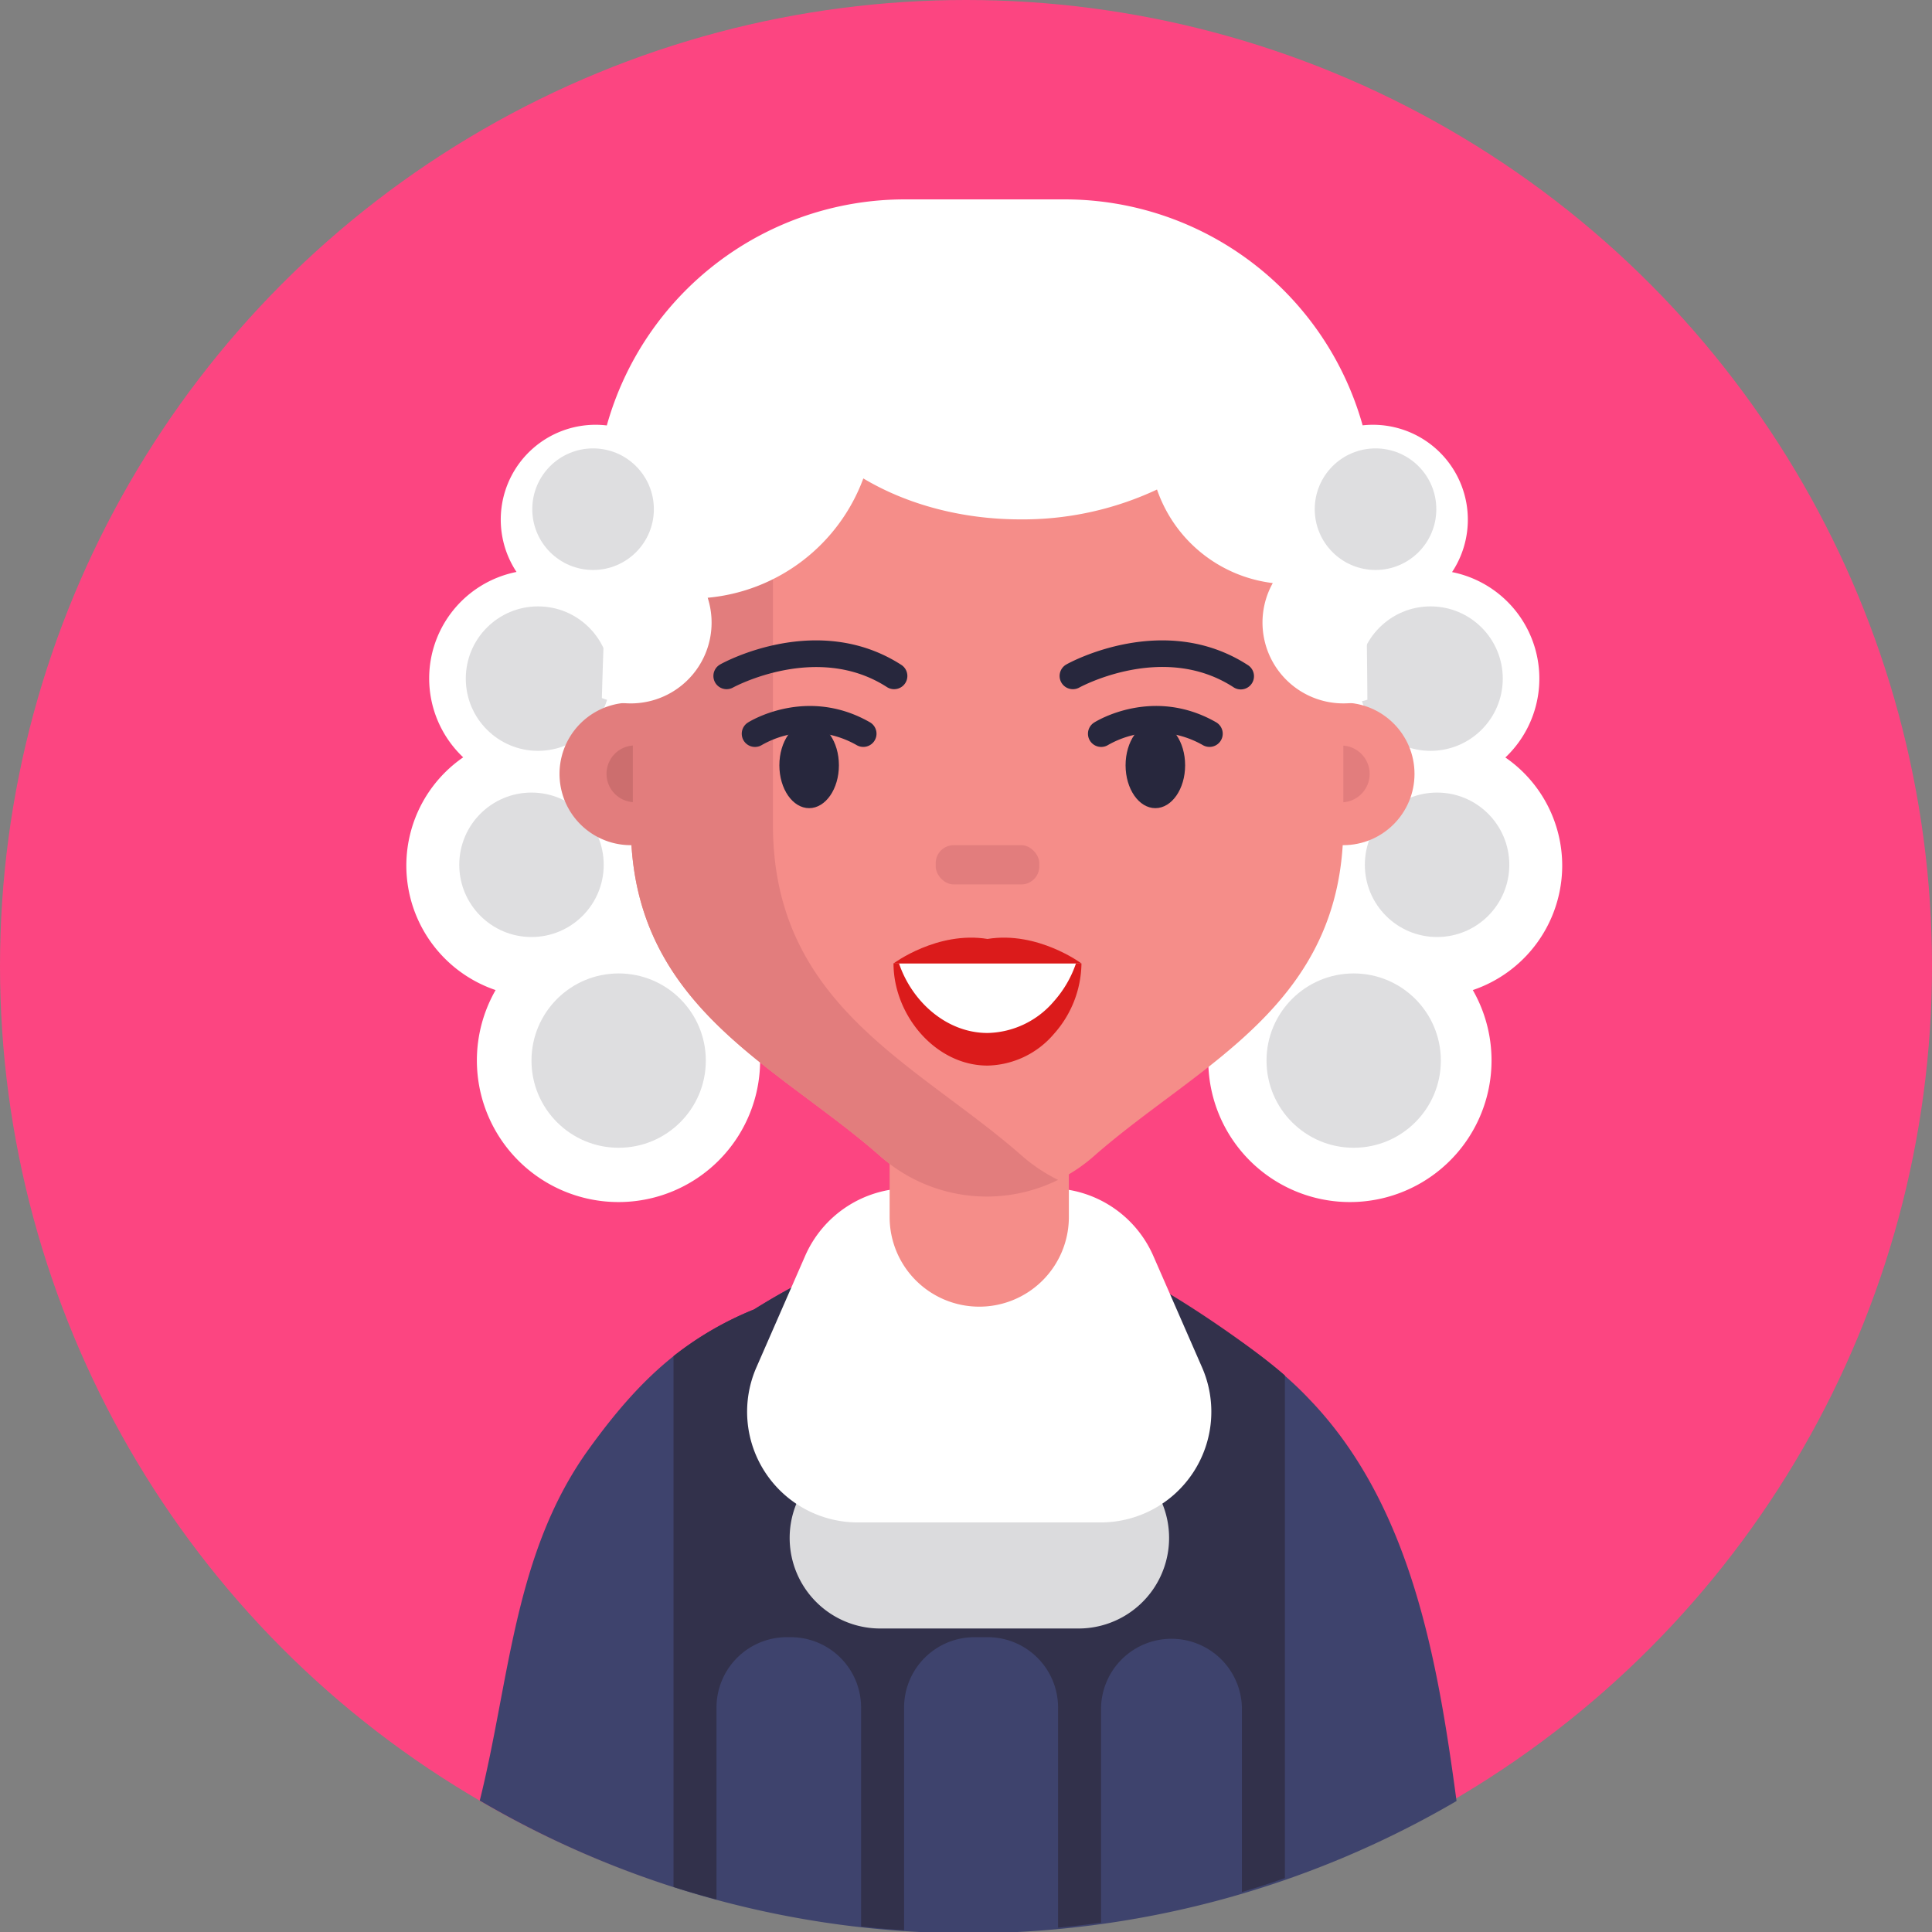 <svg xmlns="http://www.w3.org/2000/svg" viewBox="0 0 512 512"><rect x="0" y="0" width="512" height="512" fill="#808080" stroke="none"/><defs><style>.cls-1{fill:#fc4581;}.cls-2{fill:#fff;}.cls-3{fill:#dedee0;}.cls-4{fill:#3e436d;}.cls-5{fill:#32314b;}.cls-6{fill:#dbdbdd;}.cls-7{fill:#f58d89;}.cls-8{fill:#e27d7d;}.cls-9{fill:#27273d;}.cls-10{fill:#cc6e6e;}.cls-11{fill:#db1b1b;}</style></defs><g id="BULINE"><circle class="cls-1" cx="256" cy="256" r="256"/></g><g id="Icons"><path class="cls-2" d="M414,229.42a34.8,34.8,0,0,0-15.06-28.68,28.78,28.78,0,0,0-14.13-49.13,25.15,25.15,0,0,0-23.7-38.89,82,82,0,0,0-79-59.88H239.81a82,82,0,0,0-79,59.91,24.13,24.13,0,0,0-3-.18,25.13,25.13,0,0,0-20.93,39,28.77,28.77,0,0,0-14.13,49.13,34.84,34.84,0,0,0,8.59,61.68,37.53,37.53,0,1,0,42.44-17.56,34.85,34.85,0,0,0-6.32-39.78H354.19a34.85,34.85,0,0,0-6.32,39.78,37.53,37.53,0,1,0,42.44,17.56A34.85,34.85,0,0,0,414,229.42Z"/><circle class="cls-3" cx="358.74" cy="281.07" r="23.1"/><circle class="cls-3" cx="380.84" cy="229.18" r="19.14"/><circle class="cls-3" cx="379.11" cy="179.84" r="19.14"/><circle class="cls-3" cx="163.95" cy="281.07" r="23.1"/><circle class="cls-3" cx="140.85" cy="229.18" r="19.14"/><circle class="cls-3" cx="142.58" cy="179.84" r="19.14"/><path class="cls-4" d="M386,477.29a256.22,256.22,0,0,1-258.86-.11c8-32.05,9-65.59,28.89-93.14,7.21-10,14.24-18.09,22.49-24.66A86.78,86.78,0,0,1,199.86,347s12-7.61,17.8-9.34c9.84,9.81,43.85,29.61,43.85,29.61l49.26-22a125.06,125.06,0,0,1,29.74,19.33c2.3,2,4.46,4.07,6.43,6.16h0C374,398.83,381,440.07,386,477.29Z"/><path class="cls-5" d="M340.51,364.51v133.2q-5.64,2-11.39,3.7V452.53a18.67,18.67,0,0,0-37.33,0v57q-5.66.78-11.39,1.33V452.53a18.65,18.65,0,0,0-18.66-18.66h-3.49a18.66,18.66,0,0,0-18.66,18.66v59q-5.73-.36-11.39-1v-58a18.65,18.65,0,0,0-18.66-18.66h-1a18.65,18.65,0,0,0-18.66,18.66v50.85q-5.75-1.53-11.39-3.32V359.38A86.78,86.78,0,0,1,199.86,347s12-7.61,17.8-9.34c9.84,9.81,43.85,29.61,43.85,29.61l38.76-29.61C310.35,342.17,331.69,356.75,340.51,364.51Z"/><path class="cls-6" d="M274.81,359.18H244.2a24.44,24.44,0,0,0-22.39,14.65L211.26,398a24,24,0,0,0,22,33.57h52.57a24,24,0,0,0,22-33.57L297.2,373.83A24.44,24.44,0,0,0,274.81,359.18Z"/><path class="cls-2" d="M278.24,314.9H240.78a29.91,29.91,0,0,0-27.41,17.93l-12.92,29.55a29.33,29.33,0,0,0,26.88,41.08h64.35a29.33,29.33,0,0,0,26.88-41.08l-12.92-29.55A29.91,29.91,0,0,0,278.24,314.9Z"/><path class="cls-7" d="M235.75,295.22h47.51a0,0,0,0,1,0,0v27.31a23.75,23.75,0,0,1-23.75,23.75h0a23.75,23.75,0,0,1-23.75-23.75V295.22a0,0,0,0,1,0,0Z"/><path class="cls-7" d="M356,154.41v64.21c0,47.9-38.12,63.24-65.91,87.6a42.76,42.76,0,0,1-57,0c-27.79-24.36-65.91-39.7-65.91-87.6V154.41c0-.21,0-.43,0-.64.22-33.52,18.2-62.55,44.46-77,.85-.47,1.71-.93,2.58-1.36a77.93,77.93,0,0,1,32-8.38q1.7-.09,3.42-.09h23.9a79.24,79.24,0,0,1,52.42,20A81.08,81.08,0,0,1,332.26,93a89.81,89.81,0,0,1,23.59,56.51h0C355.93,151.15,356,152.77,356,154.41Z"/><path class="cls-8" d="M204.84,218.62V154.41c0-45.85,33.24-83.48,75.56-87.18-2.27-.22-4.56-.32-6.89-.32H249.62c-45.54,0-82.45,39.18-82.45,87.5V186.2a18.89,18.89,0,1,0,0,37.78h.18c2.74,43.72,39,58.83,65.73,82.25a42.61,42.61,0,0,0,47.32,6.45,43.84,43.84,0,0,1-9.65-6.45C243,281.87,204.84,266.52,204.84,218.62Z"/><circle class="cls-7" cx="355.97" cy="205.09" r="18.89"/><path class="cls-9" d="M236.93,182.64a3.47,3.47,0,0,1-1.89-.56c-18.5-11.94-40.56,0-40.78.12a3.5,3.5,0,0,1-3.4-6.12c1-.58,25.9-14.12,48,.12a3.5,3.5,0,0,1-1.91,6.44Z"/><ellipse class="cls-9" cx="214.43" cy="202.81" rx="7.89" ry="11.36"/><path class="cls-9" d="M284.31,182.64a3.5,3.5,0,0,1-1.7-6.56c1-.58,25.9-14.12,48,.12a3.5,3.5,0,1,1-3.79,5.88c-18.58-12-40.56,0-40.78.12A3.48,3.48,0,0,1,284.31,182.64Z"/><ellipse class="cls-9" cx="306.18" cy="202.81" rx="7.89" ry="11.36"/><rect class="cls-8" x="247.97" y="223.98" width="27.45" height="10.4" rx="4.77"/><path class="cls-9" d="M228.78,197.94a3.5,3.5,0,0,1-1.73-.46,25.38,25.38,0,0,0-25.11-.07,3.5,3.5,0,0,1-3.73-5.93c.63-.4,15.61-9.62,32.31-.08a3.5,3.5,0,0,1-1.74,6.54Z"/><path class="cls-9" d="M320.53,197.94a3.54,3.54,0,0,1-1.74-.46,25.36,25.36,0,0,0-25.1-.07,3.5,3.5,0,0,1-3.73-5.93c.63-.4,15.6-9.63,32.31-.08a3.5,3.5,0,0,1-1.74,6.54Z"/><path class="cls-10" d="M167.71,197.57a7.52,7.52,0,0,0,0,15Z"/><path class="cls-8" d="M356,212.6a7.52,7.52,0,0,0,0-15Z"/><path class="cls-2" d="M361.29,144.26c-2.14-21.46-29.51-62.44-31.38-61.8a84.16,84.16,0,0,0-55.65-21.19s-27.8,0-29,.09a82.8,82.8,0,0,0-33.95,8.89c-.46-.32-46.29,42.36-49.44,74-1.3.33-2.37,40.74-2.37,40.74a21.2,21.2,0,0,0,7.67,1.42,21.41,21.41,0,0,0,20.37-28,48.71,48.71,0,0,0,41.25-31.62c11.37,6.79,25.87,10.85,41.64,10.85a83.81,83.81,0,0,0,36.19-7.91,37.16,37.16,0,0,0,30.68,24.79,21.43,21.43,0,0,0,25.07,30.92h0S362.14,144.48,361.29,144.26Z"/><circle class="cls-3" cx="157.17" cy="134.94" r="16.11"/><circle class="cls-3" cx="364.53" cy="134.94" r="16.11"/><path class="cls-2" d="M237.82,255.32c0,12.61,11.14,24.87,24.89,24.87h0c13.76,0,23-12.26,23-24.87Z"/><path class="cls-11" d="M286.6,255.32A28.53,28.53,0,0,1,279.3,274a23.73,23.73,0,0,1-17.6,8.39c-13.76,0-24.91-13.35-24.91-27.1h1.45c3.44,10.2,12.65,18.46,23.46,18.46a23.7,23.7,0,0,0,17.6-8.4,29.19,29.19,0,0,0,5.85-10.06Z"/><path class="cls-11" d="M261.7,248.83c-13.31-2.16-24.9,6.49-24.9,6.49h49.79S275,246.67,261.7,248.83Z"/></g></svg>